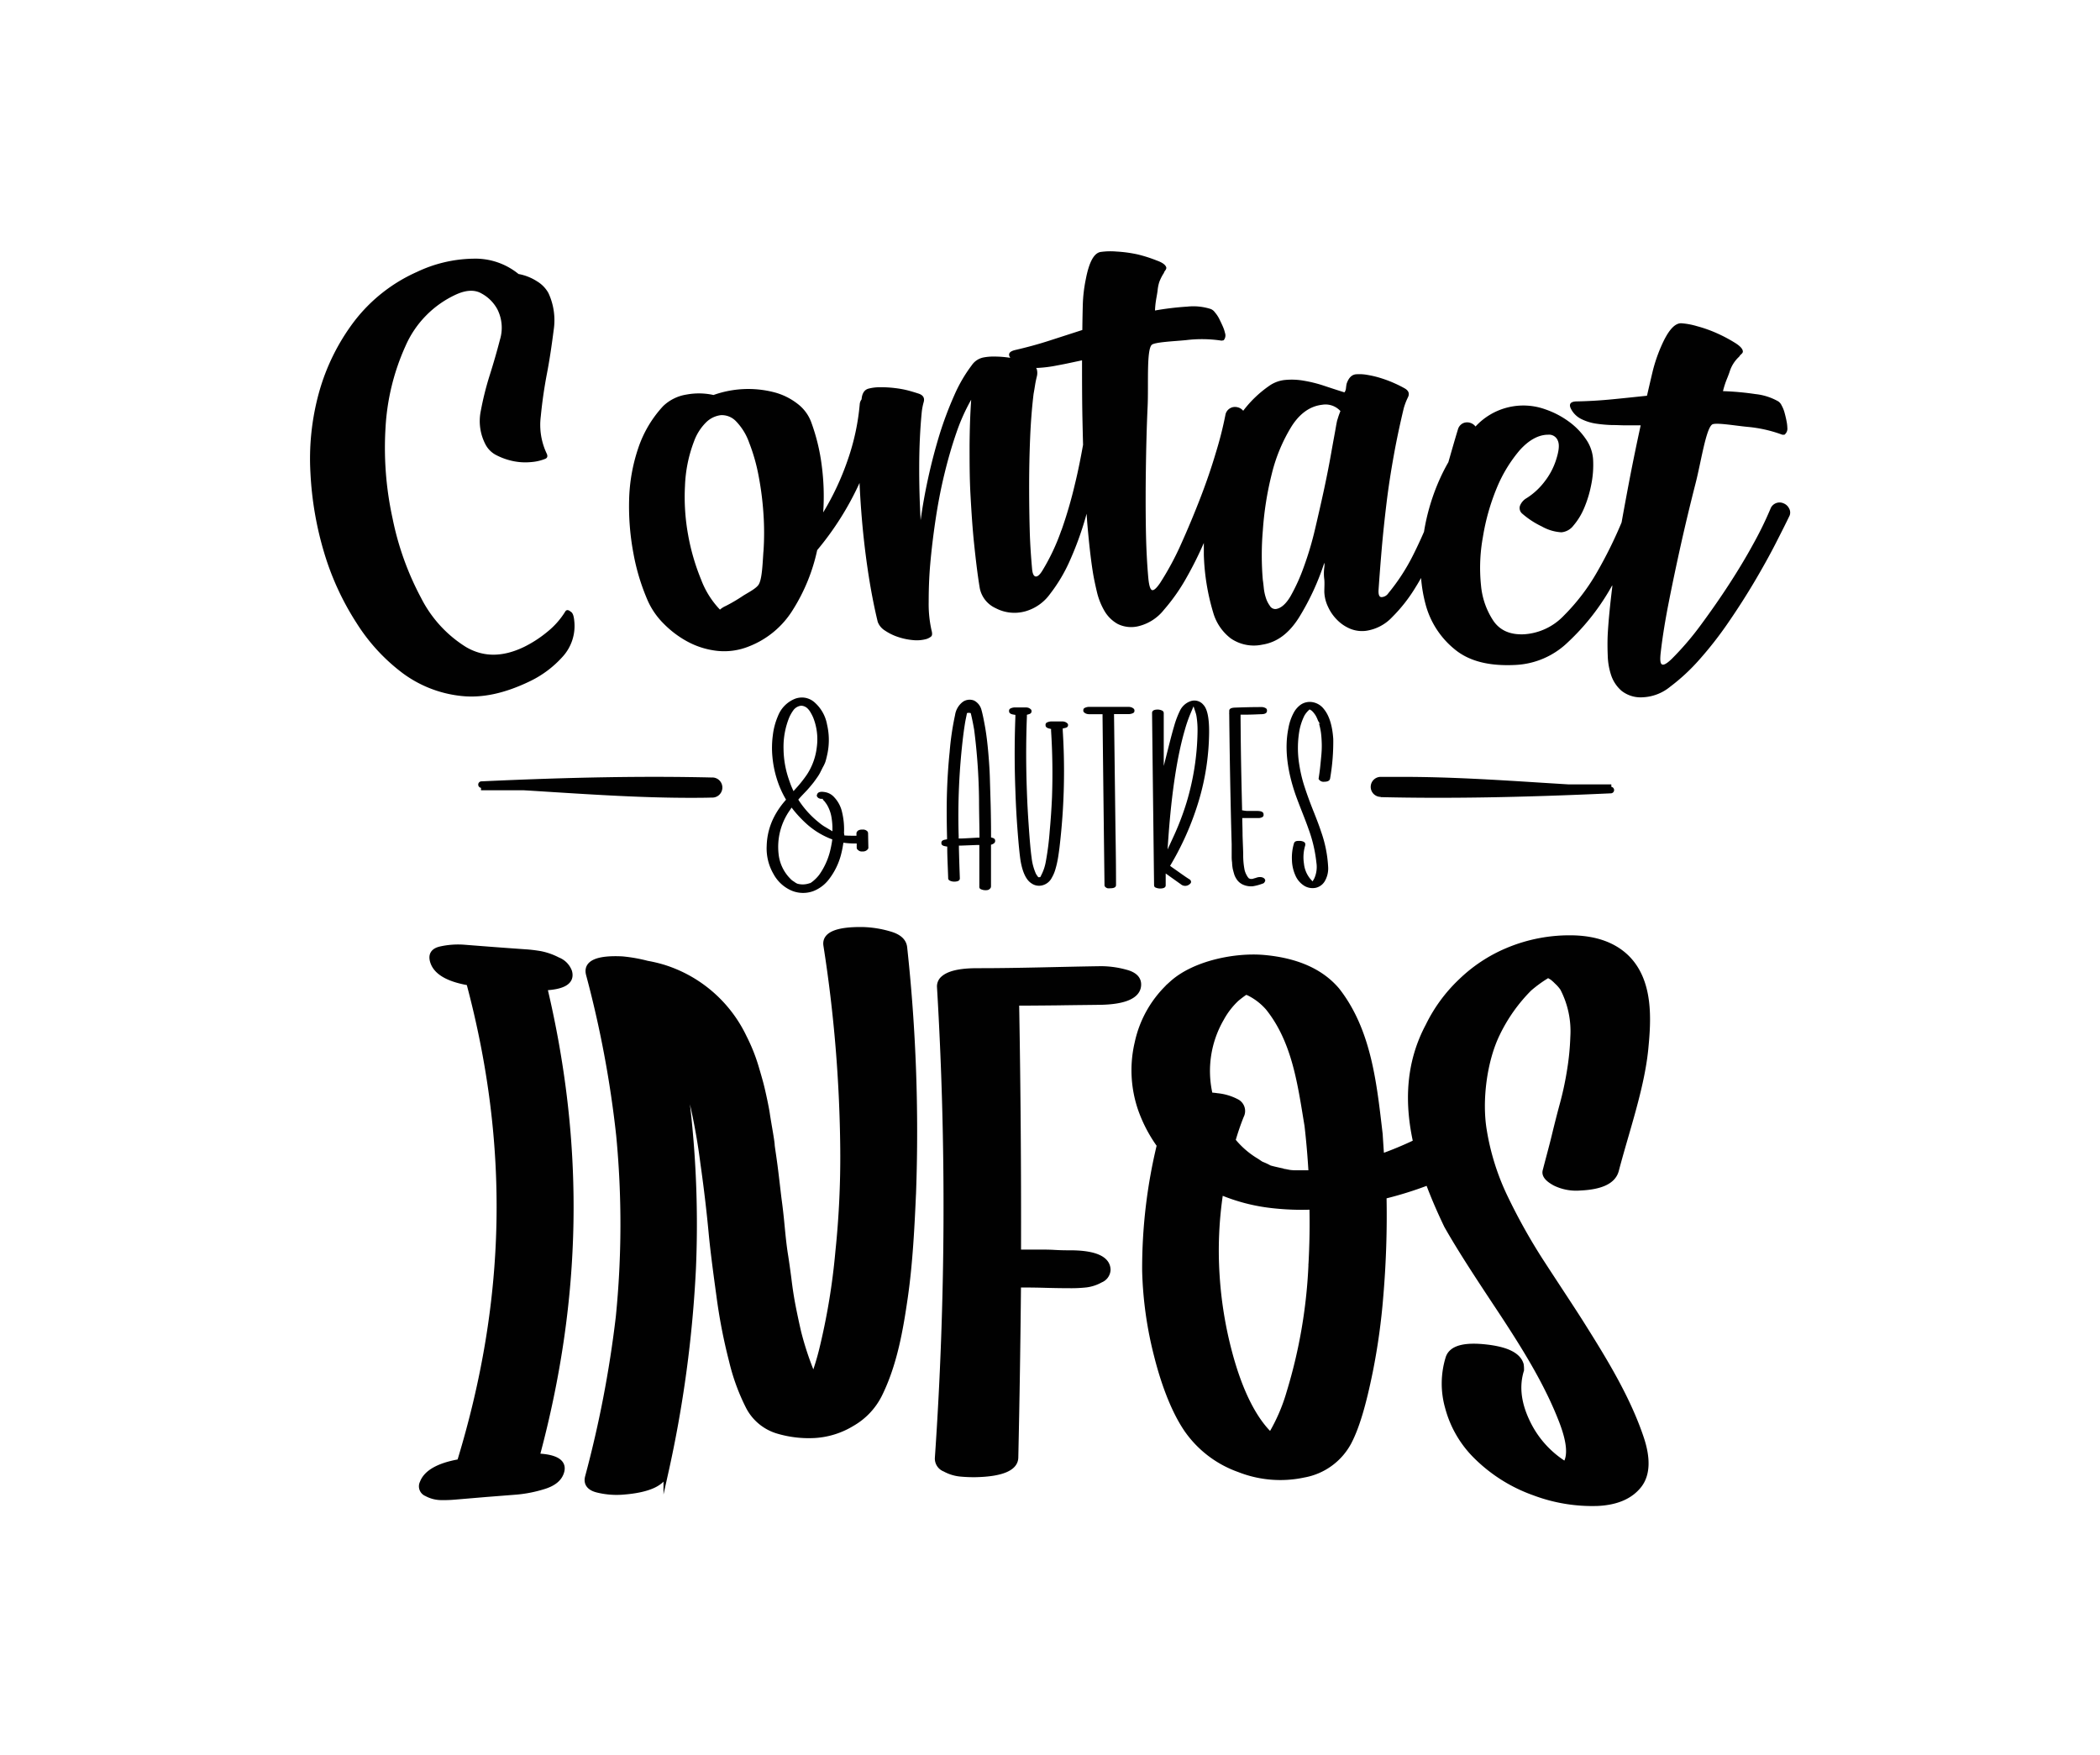<?xml version="1.0" encoding="UTF-8"?> <svg xmlns="http://www.w3.org/2000/svg" id="Calque_1" data-name="Calque 1" viewBox="0 0 430 359.34"><defs><style>.cls-1,.cls-2{fill:#010101;}.cls-1{stroke:#010101;stroke-miterlimit:10;}</style></defs><path class="cls-1" d="M111.57,202.26c3.91-.19,5.62-1.3,5.07-3.33a4.12,4.12,0,0,0-2.39-2.44,13.32,13.32,0,0,0-3.59-1.27c-1-.17-2.07-.3-3-.36-5-.35-7.46-.54-12.43-.93a16.5,16.5,0,0,0-5,.33c-1.58.35-2.11,1.26-1.63,2.7.7,2.11,3.15,3.55,7.39,4.28,8.89,33.34,8.18,65-1.9,98-4.32.76-6.85,2.22-7.64,4.33a1.65,1.65,0,0,0,.86,2.26,6.4,6.4,0,0,0,2.93.79,26.1,26.1,0,0,0,2.84-.09l6.4-.54,6.25-.49a26.49,26.49,0,0,0,5.66-1.13c2-.62,3.2-1.61,3.62-3,.61-2-1.09-3.13-5-3.29C118.67,265.82,119.27,234.76,111.57,202.26Z"></path><path class="cls-1" d="M182.22,191.19a21.48,21.48,0,0,0-5.41-.89c-5.44-.1-8.05,1-7.71,3.25a285.3,285.3,0,0,1,3.45,41.73,186.49,186.49,0,0,1-1,21,135.17,135.17,0,0,1-3.35,20.17,53.75,53.75,0,0,1-1.64,5.37,3.28,3.28,0,0,1-.33-.9,62.42,62.42,0,0,1-2.68-8.19q-.6-2.6-1.11-5.19t-.88-5.66c-.26-2-.51-3.76-.73-5.14s-.44-3.3-.67-5.76-.45-4.2-.59-5.23-.35-3-.7-5.85-.67-4.72-.74-5.4c0-.38-.16-1.44-.44-3.08s-.47-2.78-.56-3.4-.28-1.64-.59-3.09-.57-2.55-.78-3.32-.5-1.78-.86-3-.76-2.35-1.16-3.34-.86-2-1.37-3A27.32,27.32,0,0,0,135.87,198a29.32,29.32,0,0,0-3.36-.8,31.4,31.4,0,0,0-5.12-.9c-5.18-.25-7.51.85-6.9,3.19a218.67,218.67,0,0,1,6.18,32.95,190.28,190.28,0,0,1-.08,37.2,229.84,229.84,0,0,1-6.3,32.76c-.34,1.33.37,2.26,2,2.67a16.46,16.46,0,0,0,5.07.45c5.46-.39,8.51-1.82,9-4.08A247.07,247.07,0,0,0,142,259.76,211.73,211.73,0,0,0,139.67,218a125.69,125.69,0,0,1,4.23,20.07c.84,5.92,1.36,10.68,1.69,14.21s.89,7.84,1.59,12.9a111.24,111.24,0,0,0,2.59,13.41,42.4,42.4,0,0,0,3.48,9.51,10,10,0,0,0,6,4.92,22.28,22.28,0,0,0,7.58.89,16.61,16.61,0,0,0,7.66-2.41,14.12,14.12,0,0,0,5.66-6c3.09-6.26,4.29-13.37,5.25-20,1-7,1.37-14.4,1.68-21.48a349.13,349.13,0,0,0-1.82-50C185.13,192.67,184.12,191.74,182.22,191.19Z"></path><path class="cls-1" d="M219.42,256.48c-1,0-2.15,0-3.46-.08s-2.63-.07-3.94-.07h-3.45q.06-25.47-.39-50.94,2.73,0,8.46-.06c3.82-.06,6.71-.08,8.61-.11,5.11-.08,7.8-1.31,7.91-3.52.07-1.3-.8-2.2-2.62-2.68a19.32,19.32,0,0,0-5.09-.71c-8.37.12-16.93.42-25.29.41-3.58,0-6,.53-7.19,1.72a2.16,2.16,0,0,0-.61,1.65,750.25,750.25,0,0,1-.44,96.48,2.35,2.35,0,0,0,1.53,2.24,8.28,8.28,0,0,0,3.28,1,28.76,28.76,0,0,0,3,.12c5.42-.11,8.23-1.32,8.28-3.52q.39-17.66.55-35.32c1.18,0,3,0,5.45.07s4.28.08,5.46.08c.91,0,1.86-.05,2.86-.15a8.12,8.12,0,0,0,3.06-1A2.4,2.4,0,0,0,226.9,260C226.88,257.74,224.34,256.53,219.42,256.48Z"></path><path class="cls-1" d="M324.46,271.9c-1.93-3.11-4.77-7.36-8.22-12.66A120.8,120.8,0,0,1,308,244.6a50,50,0,0,1-4.07-13.22c-1-6,0-14.2,2.73-19.76a33.87,33.87,0,0,1,6.51-9.18,26.52,26.52,0,0,1,3.83-2.76,1,1,0,0,1,.49.29l-.24-.14.49.28a8.47,8.47,0,0,1,1,.89,8,8,0,0,1,1.2,1.36,19,19,0,0,1,2.1,10,52.46,52.46,0,0,1-.65,6.64,65,65,0,0,1-1.56,7.27c-.69,2.56-1.22,4.71-1.64,6.45s-1.06,4.08-1.82,7q-.33,1.31,2.07,2.58a9.89,9.89,0,0,0,5.11.94c4.35-.2,6.88-1.37,7.45-3.7,2.15-8.17,5.19-16.75,6-24.71.58-5.91,1.15-14-4-18.94-2.61-2.47-6.19-3.75-10.75-3.89a32.8,32.8,0,0,0-13.6,2.56,30.94,30.94,0,0,0-9.55,6.31A31.68,31.68,0,0,0,292.4,210c-4.13,7.74-4.3,15.88-2.55,23.82a73.25,73.25,0,0,1-6.93,2.89c-.11-1.56-.21-3.05-.3-4.51-1.2-10.18-2.25-21.14-8.81-29.51-3.45-4.06-8.63-6.09-14.92-6.67-5.85-.54-14.3,1.12-18.9,5.26a22.59,22.59,0,0,0-7.15,12.2,24.52,24.52,0,0,0,.73,13.77,29.28,29.28,0,0,0,3.8,7.22,107.31,107.31,0,0,0-3,25.77,77.46,77.46,0,0,0,2.44,17.34c1.69,6.7,3.88,11.82,6.17,15.16a22,22,0,0,0,10.71,8.16A23,23,0,0,0,267,302a13.08,13.08,0,0,0,9.21-6.66c1.73-3.27,3.08-8.13,4.37-14.44a132.24,132.24,0,0,0,2.17-15.57,194.9,194.9,0,0,0,.66-20.38,74.21,74.21,0,0,0,9-2.81c1.11,3,2.4,5.94,3.76,8.78,1.12,2,3,5.13,5.77,9.41s5,7.58,6.48,9.86c4.32,6.64,8.55,13.56,11.37,20.94,1.52,4,1.82,6.9.72,8.61a20.44,20.44,0,0,1-7.83-8.86c-1.77-3.79-2.1-7.23-1.12-10.37a6.41,6.41,0,0,0-.06-1.12c-.54-1.93-2.87-3.12-7-3.61-4.66-.55-7.34.17-8,2.24a17.81,17.81,0,0,0-.1,10.15,22,22,0,0,0,5.75,9.95,32.11,32.11,0,0,0,11.95,7.54,33.78,33.78,0,0,0,13.05,2.16q5.82-.28,8.5-3.67c1.77-2.25,1.85-5.62.41-9.85C333.41,286.45,328.92,279,324.46,271.9Zm-74.31-63.37a15.9,15.9,0,0,1,3.09-4,22.9,22.9,0,0,1,1.87-1.41h.14a.33.33,0,0,0,.28.14,12.75,12.75,0,0,1,4.08,3.09c5.5,6.85,6.61,15.72,8,24.09.37,3.17.64,6.39.83,9.66h-3.12a9.44,9.44,0,0,1-1.15-.07c-.4-.05-.87-.18-1.28-.23s-.54,0-.54-.15c-1.35-.29-2.15-.49-2.42-.59a11.61,11.61,0,0,0-1.61-.75l-.27-.16-.66-.45a18.12,18.12,0,0,1-4.9-4.22,50.82,50.82,0,0,1,1.71-5,2.19,2.19,0,0,0-1-3,10.81,10.81,0,0,0-4-1.17,10.1,10.1,0,0,0-1.37-.13A21.37,21.37,0,0,1,250.15,208.53Zm18.29,50a104.85,104.85,0,0,1-4.5,26.53,37,37,0,0,1-3.77,8.71,17.55,17.55,0,0,1-1.68-1.86c-2.61-3.31-4.88-8.26-6.65-14.85a81.36,81.36,0,0,1-2.61-15.94,78.67,78.67,0,0,1,.74-17,37.88,37.88,0,0,0,10.54,2.73,54,54,0,0,0,8.11.3C268.71,251,268.64,254.75,268.44,258.52Z"></path><path class="cls-2" d="M145.71,159.18c-13.66-.32-28.65-.07-47.17.79a.67.67,0,0,0-.05,1.33v.5h8.79c1.79.1,3.57.22,5.32.33,9.41.59,19.09,1.21,28.67,1.21,1.49,0,3,0,4.44-.05a2.06,2.06,0,1,0,0-4.11Z"></path><path class="cls-2" d="M282.72,163.2c13.66.32,28.65.07,47.17-.78a.67.67,0,0,0,.05-1.33v-.5h-8.79l-5.32-.33c-9.4-.6-19.08-1.21-28.67-1.21-1.48,0-3,0-4.44,0a2.05,2.05,0,1,0,0,4.1Z"></path><path class="cls-2" d="M116.84,125.22c-.52-.44-.91-.41-1.17.1a16.31,16.31,0,0,1-3.68,4.1,24.2,24.2,0,0,1-4.63,3c-4.39,2.13-8.32,2.16-11.92.06a25.25,25.25,0,0,1-9.22-10.07,59.28,59.28,0,0,1-5.84-16.29,67.46,67.46,0,0,1-1.44-18.53A46.69,46.69,0,0,1,83,70.91,20.72,20.72,0,0,1,93.44,60.27c2.06-.92,3.82-1,5.24-.14a8,8,0,0,1,3.18,3.23,8.38,8.38,0,0,1,.51,6.19q-.9,3.49-2.07,7.19a62.56,62.56,0,0,0-1.86,7.43,10.3,10.3,0,0,0,1,6.88,5.11,5.11,0,0,0,2.32,2.2,13.36,13.36,0,0,0,3.34,1.16,12.18,12.18,0,0,0,3.57.2,9.69,9.69,0,0,0,3-.68c.44-.2.52-.57.25-1.12a13.69,13.69,0,0,1-1.19-7.54c.28-2.9.7-5.86,1.28-8.87s1-6,1.37-8.88A13.21,13.21,0,0,0,112.3,60a6.44,6.44,0,0,0-2.33-2.4,10.39,10.39,0,0,0-3.79-1.5,14,14,0,0,0-9.26-3.14,27.82,27.82,0,0,0-11.54,2.71A33.14,33.14,0,0,0,72.47,65.87a43.32,43.32,0,0,0-7.16,14.52,50.88,50.88,0,0,0-1.74,16.49,68.57,68.57,0,0,0,2.83,16.36A56.09,56.09,0,0,0,73,127.54a38.35,38.35,0,0,0,9.56,10.36,24.46,24.46,0,0,0,11.89,4.59c4.37.47,9-.56,14.17-3.07a21.5,21.5,0,0,0,6.54-4.92,9.33,9.33,0,0,0,2.42-7.45C117.48,126,117.24,125.42,116.84,125.22Z"></path><path class="cls-2" d="M366.32,104.06a2.11,2.11,0,0,0-1.09-1,2,2,0,0,0-2.62.9,72.75,72.75,0,0,1-3.57,7.34c-1.49,2.74-3.17,5.52-5,8.34s-3.77,5.59-5.76,8.29a59.71,59.71,0,0,1-6,7c-1,.95-1.65,1.31-2,1.08s-.39-1.07-.21-2.56q.51-4.46,1.62-10.1t2.48-11.8q1.38-6.17,3-12.52c1.1-4.23,2.12-11.19,3.4-12.11.67-.48,4.69.23,7.22.47A27.51,27.51,0,0,1,364.94,89l.45,0a1.55,1.55,0,0,0,.59-1.42,7.72,7.72,0,0,0-.16-1.34c-.1-.53-.23-1.09-.39-1.67a6.43,6.43,0,0,0-.62-1.56,2,2,0,0,0-.68-.83,12,12,0,0,0-4.7-1.5,57.49,57.49,0,0,0-6.63-.6,18.86,18.86,0,0,1,.61-2c.23-.61.53-1.28.76-2A7,7,0,0,1,356,73.13a1.23,1.23,0,0,0,.22-.25,1,1,0,0,1,.21-.26c.3-.25.45-.46.44-.64,0-.53-.55-1.13-1.59-1.78a30.59,30.59,0,0,0-3.6-1.92,26.9,26.9,0,0,0-4.2-1.5,14.76,14.76,0,0,0-3.25-.6c-1.43,0-2.77,1.68-4.13,4.83a31.75,31.75,0,0,0-1.66,4.87c-.4,1.67-.8,3.39-1.2,5.14-2.37.25-4.73.5-7.09.73s-4.77.38-7.23.43c-1.38,0-1.77.57-1.2,1.61a4.73,4.73,0,0,0,2.07,2,10.18,10.18,0,0,0,3,.94,27.79,27.79,0,0,0,3.26.29c1.08,0,2,.06,2.65.06,1.3,0,1.95,0,3.25,0-.79,3.6-1.55,7.3-2.28,11.07-.57,3-1.11,5.9-1.63,8.81A89.38,89.38,0,0,1,327,117.15a42,42,0,0,1-6.78,8.88,12.28,12.28,0,0,1-8.18,3.83c-2.8.12-4.86-.77-6.22-2.71a15.63,15.63,0,0,1-2.57-7.35,35,35,0,0,1,.39-9.84,45,45,0,0,1,2.82-10,28.88,28.88,0,0,1,4.68-7.74C313,90.13,315,89,317,89a1.92,1.92,0,0,1,2,1.26c.37.87.17,2.22-.41,4a14.31,14.31,0,0,1-2.33,4.35,14,14,0,0,1-3.66,3.37,3.1,3.1,0,0,0-1.37,1.58,1.49,1.49,0,0,0,.49,1.62,17.36,17.36,0,0,0,4,2.61,9.16,9.16,0,0,0,4,1.19,3.48,3.48,0,0,0,2.46-1.38,13.49,13.49,0,0,0,2.14-3.46,23.56,23.56,0,0,0,1.49-4.84,20.2,20.2,0,0,0,.39-5.34,8.18,8.18,0,0,0-1.52-4.13,14.41,14.41,0,0,0-3.5-3.56,18,18,0,0,0-4.69-2.44,13.31,13.31,0,0,0-14.36,3.49,2.16,2.16,0,0,0-1.11-.76,2.07,2.07,0,0,0-1.45.09,2,2,0,0,0-1,1.13c-.61,2-1.28,4.33-2,6.85-.58,1-1.12,2.06-1.63,3.16a43.24,43.24,0,0,0-3.36,11.09q-1.08,2.49-2.3,4.91a41.13,41.13,0,0,1-5,7.66,1.75,1.75,0,0,1-1.41.8c-.46,0-.66-.55-.59-1.52.16-2.39.37-5.13.63-8.19s.6-6.25,1-9.56.92-6.61,1.52-9.93,1.29-6.47,2-9.45a13.19,13.19,0,0,1,.86-2.25c.39-.78.13-1.4-.7-1.86-.54-.3-1.21-.65-2-1a24.3,24.3,0,0,0-2.6-1,20.25,20.25,0,0,0-2.86-.71,9.23,9.23,0,0,0-2.48-.15c-.88.09-1.51.74-1.91,1.93-.06.27-.1.59-.14.94a1.54,1.54,0,0,1-.31.83c-1.46-.45-2.87-.92-4.23-1.37a27,27,0,0,0-4-1,14.23,14.23,0,0,0-3.82-.18A6.79,6.79,0,0,0,259.88,79a23.36,23.36,0,0,0-5.32,5.1l0,0a2.1,2.1,0,0,0-1.25-.74,2,2,0,0,0-2.36,1.43,76.38,76.38,0,0,1-2,7.92q-1.33,4.49-3.15,9.2t-3.88,9.3a59.35,59.35,0,0,1-4.36,8.12c-.77,1.13-1.33,1.62-1.69,1.47s-.6-1-.74-2.47c-.27-3-.44-6.38-.5-10.21s-.06-7.85,0-12.06.16-8.5.36-12.88-.25-11.38.81-12.55c.54-.6,4.59-.75,7.1-1a26.72,26.72,0,0,1,7.22.11l.43-.07a1.51,1.51,0,0,0,.28-1.51,6.89,6.89,0,0,0-.42-1.27c-.21-.5-.46-1-.73-1.56a6.58,6.58,0,0,0-.92-1.39,1.93,1.93,0,0,0-.83-.67,11.7,11.7,0,0,0-4.87-.49,58.2,58.2,0,0,0-6.56.79,18.15,18.15,0,0,1,.19-2c.1-.65.25-1.36.34-2.07a8.38,8.38,0,0,1,.34-1.74,9.35,9.35,0,0,1,.83-1.69.94.94,0,0,0,.16-.29,1,1,0,0,1,.16-.3c.24-.31.33-.54.29-.72-.13-.51-.76-1-1.91-1.41A29.35,29.35,0,0,0,233,52.1a27,27,0,0,0-4.39-.6,14.4,14.4,0,0,0-3.28.09c-1.4.27-2.35,2.21-3,5.58a30.09,30.09,0,0,0-.61,5.11c-.05,1.72-.08,3.48-.1,5.28l-6.75,2.18c-2.25.73-4.57,1.36-7,1.92-1.22.29-1.53.83-1,1.6A21.33,21.33,0,0,0,203.8,73a11.12,11.12,0,0,0-2.4.18A3.77,3.77,0,0,0,199,74.75,30.08,30.08,0,0,0,195.37,81a72.63,72.63,0,0,0-3,8q-1.32,4.32-2.31,8.84c-.66,3-1.17,5.9-1.55,8.66q-.31-5.52-.29-11.15t.49-10.67a12.15,12.15,0,0,1,.43-2.37c.23-.84-.12-1.4-1-1.71-.58-.19-1.29-.41-2.13-.64a20.34,20.34,0,0,0-2.78-.51,23.31,23.31,0,0,0-3-.17,9.22,9.22,0,0,0-2.44.3c-.83.25-1.28,1-1.37,2.18a2,2,0,0,0-.37.89,47,47,0,0,1-2.49,11.58,55.26,55.26,0,0,1-5,10.68,48.14,48.14,0,0,0-.3-9.6,40.14,40.14,0,0,0-2.2-9,8.37,8.37,0,0,0-2.78-3.66,13.18,13.18,0,0,0-4.73-2.33,21.21,21.21,0,0,0-12.45.55,13.86,13.86,0,0,0-5.53-.09,8.89,8.89,0,0,0-4.78,2.36,23.71,23.71,0,0,0-5.14,8.72,35.52,35.52,0,0,0-1.83,10.48,51.87,51.87,0,0,0,.87,10.89,43.85,43.85,0,0,0,3,9.87,15.6,15.6,0,0,0,3.19,4.57,20.51,20.51,0,0,0,4.86,3.67,16.63,16.63,0,0,0,6,1.9,13.46,13.46,0,0,0,6.59-.89,18.37,18.37,0,0,0,9-7.47,37.66,37.66,0,0,0,5-12.25A60.87,60.87,0,0,0,176,98.88c.09,1.9.2,3.82.35,5.74q.45,6,1.31,11.86t2.07,10.85a3.6,3.6,0,0,0,1.51,1.79,10.7,10.7,0,0,0,2.65,1.29,13.14,13.14,0,0,0,3.05.64,7.47,7.47,0,0,0,2.71-.21,2.87,2.87,0,0,0,1-.52c.26-.21.26-.67.08-1.32a24.44,24.44,0,0,1-.57-5.72c0-2.36.07-5,.32-7.83s.61-5.85,1.08-9,1.05-6.22,1.78-9.24,1.54-5.86,2.46-8.51a39.14,39.14,0,0,1,3.06-6.86q-.3,4.43-.33,9.41c0,3.32,0,6.68.19,10.09s.4,6.75.74,10,.7,6.33,1.16,9.08a5.72,5.72,0,0,0,3.25,4.09,8.27,8.27,0,0,0,6.14.63,9.36,9.36,0,0,0,5-3.54,32.36,32.36,0,0,0,4.06-6.83,66.44,66.44,0,0,0,3.19-8.74l.23-.85c.06.72.1,1.45.16,2.15.31,3.52.65,6.8,1.11,9.72.2,1.28.5,2.67.84,4.11a14.12,14.12,0,0,0,1.54,3.9,7.19,7.19,0,0,0,2.73,2.69,6.26,6.26,0,0,0,4.45.4,9.48,9.48,0,0,0,5-3.29,39,39,0,0,0,4.69-6.7,74.47,74.47,0,0,0,3.49-7c0,.81,0,1.62,0,2.43a45.65,45.65,0,0,0,1.91,11.8,10.17,10.17,0,0,0,3.6,5.31,8.33,8.33,0,0,0,6.47,1.28c3-.47,5.45-2.3,7.5-5.55a51.61,51.61,0,0,0,5.19-11.21,3,3,0,0,1,0,.92,9.26,9.26,0,0,0,0,2.52c.07.78,0,1.67,0,2.51a7.65,7.65,0,0,0,.77,3.08,9.05,9.05,0,0,0,1.87,2.68,8.12,8.12,0,0,0,2.67,1.8,6.42,6.42,0,0,0,3.22.42,9.13,9.13,0,0,0,5.36-2.8,32.08,32.08,0,0,0,4.84-6.19c.37-.59.73-1.21,1.08-1.83a29.74,29.74,0,0,0,.89,5.27,17.7,17.7,0,0,0,6,9.34c2.93,2.42,7,3.46,12.36,3.2A16.53,16.53,0,0,0,321,131.53a47,47,0,0,0,8.38-10.4c.26-.43.5-.87.75-1.31,0,.12,0,.23,0,.35-.43,3.51-.77,6.78-.93,9.73-.06,1.3-.06,2.72,0,4.21a14,14,0,0,0,.7,4.13,7.28,7.28,0,0,0,2.14,3.2,6.31,6.31,0,0,0,4.29,1.32,9.48,9.48,0,0,0,5.65-2.16,40,40,0,0,0,6-5.57,76.39,76.39,0,0,0,5.94-7.62q2.9-4.22,5.36-8.38t4.3-7.75c1.22-2.39,2.19-4.31,2.88-5.76A1.73,1.73,0,0,0,366.32,104.06Zm-210,8.85c-.18,2.58-.27,5.7-1,6.81-.59.87-2.39,1.73-3.31,2.35a33.88,33.88,0,0,1-3.42,2,4.5,4.5,0,0,0-1.17.74,18.07,18.07,0,0,1-3.87-6.18,44.49,44.49,0,0,1-2.65-9.12,43.27,43.27,0,0,1-.64-10.06,28.42,28.42,0,0,1,1.85-9.09,10.53,10.53,0,0,1,2.43-3.85A5.2,5.2,0,0,1,147.58,85a4,4,0,0,1,3.09,1.21,12,12,0,0,1,2.73,4.42,37.5,37.5,0,0,1,1.92,6.73,63,63,0,0,1,1,7.74A56.69,56.69,0,0,1,156.33,112.91Zm61-4.33a42.69,42.69,0,0,1-3.91,8.29c-.53.85-1,1.23-1.38,1.15s-.62-.62-.7-1.58c-.2-2.26-.4-4.89-.48-7.81s-.12-5.94-.12-9.1.06-6.36.19-9.59.36-6.34.72-9.31c.12-.65.22-1.26.31-1.83s.21-1.13.35-1.7a2.91,2.91,0,0,0,0-1.49,1.92,1.92,0,0,0-.14-.29h.42a26.54,26.54,0,0,0,3.24-.38c1-.19,1.92-.36,2.59-.5l3.15-.67c0,3.69,0,7.46.07,11.3q.06,3,.14,6c-.48,2.65-1,5.34-1.68,8.1A89.64,89.64,0,0,1,217.34,108.58Zm56.52-22.66c-.15.59-.25,1.22-.36,1.83-.18,1.06-.5,2.71-.88,4.88s-.85,4.59-1.42,7.26-1.21,5.45-1.88,8.32a67.07,67.07,0,0,1-2.33,7.86,38,38,0,0,1-2.72,6c-.94,1.59-1.94,2.46-3,2.62A1.31,1.31,0,0,1,260,124a5.54,5.54,0,0,1-.82-1.67,9.85,9.85,0,0,1-.41-2c-.07-.69-.13-1.22-.19-1.56a59.87,59.87,0,0,1,0-10.17,65.39,65.39,0,0,1,1.83-11.57,33.82,33.82,0,0,1,4-9.65c1.7-2.71,3.81-4.22,6.31-4.51a4.13,4.13,0,0,1,3.75,1.29A15.63,15.63,0,0,0,273.86,85.92Z"></path><path class="cls-2" d="M203.77,172.17c0-.27-.08-.48-.49-.62l-.35-.11v-.36q0-3.36-.09-6.63c-.07-2.31-.12-4.12-.16-5.4s-.14-2.91-.31-4.87-.38-3.73-.65-5.26-.53-2.78-.73-3.49a3,3,0,0,0-1.53-2,2.45,2.45,0,0,0-2.28.24,4.14,4.14,0,0,0-1.62,2.73,57.11,57.11,0,0,0-1.11,7.55c-.25,2.41-.43,5-.53,7.8s-.09,6.08,0,9.66v.42l-.42.08c-.74.14-.74.49-.74.68s0,.53.8.67l.4.07v.41c0,1.6.11,3.61.19,6a.54.54,0,0,0,.31.54,2,2,0,0,0,.9.22c1.2,0,1.18-.51,1.18-.73q-.14-3.75-.19-6.15v-.5h.5L200,173l.53,0v.52c0,2.71,0,5.38,0,8a.5.5,0,0,0,.29.52,2.33,2.33,0,0,0,1.46.17.91.91,0,0,0,.41-.25.65.65,0,0,0,.23-.49c0-2.66,0-5.42,0-8.17v-.35l.32-.12C203.71,172.61,203.77,172.37,203.77,172.17Zm-5-26.18.13.55c.19.81.38,1.77.57,2.86a122.51,122.51,0,0,1,1,14.43c0,2.37.07,4.76.09,7.19v.48l-.48,0c-1.92.11-3,.17-3.29.17h-.49v-.49a136.61,136.61,0,0,1,.94-20.64c.2-1.55.38-2.7.53-3.41L198,146A1.23,1.23,0,0,1,198.75,146Z"></path><path class="cls-2" d="M232,146a.5.5,0,0,0,.29-.53.47.47,0,0,0-.18-.4,1.41,1.41,0,0,0-.52-.28,2,2,0,0,0-.51-.07H223a2,2,0,0,0-.9.22c-.15.07-.28.18-.28.53a.46.46,0,0,0,.19.4,1.25,1.25,0,0,0,.51.28,1.74,1.74,0,0,0,.48.07h2.76v.5q.12,11.47.4,34.43a.54.54,0,0,0,.18.46,1.15,1.15,0,0,0,.45.25,3.39,3.39,0,0,0,.55,0c1.2,0,1.18-.51,1.18-.74q0-4.78-.11-11l-.3-23.92h3A2.1,2.1,0,0,0,232,146Z"></path><path class="cls-2" d="M246.4,144.29h0a2.39,2.39,0,0,0-2.48-.78,3.81,3.81,0,0,0-2.38,2.14,18.45,18.45,0,0,0-1.14,3.07c-.35,1.17-.67,2.42-1,3.71l-1.11,4.39v-4c0-.65,0-1.38,0-2.19l0-2.45c0-.82,0-1.54,0-2.16a.57.57,0,0,0-.31-.53,2.16,2.16,0,0,0-.9-.22c-1.18,0-1.18.52-1.18.75q.06,5.82.2,17.57c.1,7.83.16,13.69.21,17.57,0,.43.21.51.3.55a2.41,2.41,0,0,0,.9.2c1.2,0,1.19-.51,1.18-.74v-2.34l3.09,2.2a1.37,1.37,0,0,0,1.8,0c.27-.2.3-.36.3-.47a.61.61,0,0,0-.3-.52c-.38-.23-1-.64-1.81-1.22s-1.42-1-1.82-1.28l-.36-.27.23-.39a58.89,58.89,0,0,0,5.56-12.65,50.35,50.35,0,0,0,2.2-14.3C247.6,147,247.21,145.13,246.4,144.29Zm-1.19,5.53a52.89,52.89,0,0,1-2.29,14.61,56.06,56.06,0,0,1-2.7,7l-1.15,2.49.19-2.73c.67-9.1,1.79-16.42,3.35-21.76a28.64,28.64,0,0,1,1.08-3.16l.7-1.66.42,1.27a5.12,5.12,0,0,1,.2.84,18,18,0,0,1,.2,3.07Z"></path><path class="cls-2" d="M252.42,177.88c.07.31.17.66.28,1.05a3.84,3.84,0,0,0,.41.91,3.07,3.07,0,0,0,1.64,1.37,4,4,0,0,0,1.83.23,10.35,10.35,0,0,0,2-.55.48.48,0,0,0,.28-.18,1.17,1.17,0,0,0,.22-.43s0-.12-.11-.31-.67-.64-1.76-.26a2.3,2.3,0,0,1-.42.12,1.76,1.76,0,0,1-.4.12h-.21a.72.72,0,0,1-.4-.11h-.05l-.15-.18a1.17,1.17,0,0,1-.21-.3,4.47,4.47,0,0,1-.51-1.18,15.33,15.33,0,0,1-.3-3.13c0-.83-.07-2.15-.13-4q0-1.09-.06-3.06v-.51h.51l1.33,0,1.34,0a1.65,1.65,0,0,0,.89-.17.5.5,0,0,0,.29-.53c0-.23,0-.71-1.19-.75-.19,0-.45,0-.71,0s-.45,0-.64,0h-.69a4.49,4.49,0,0,1-.77-.07l-.4-.07v-.41q-.13-5.32-.22-10.22-.06-4-.09-8.44v-.5h.5c1.65,0,2.89-.07,3.71-.1,1.2,0,1.2-.52,1.2-.76a.5.5,0,0,0-.31-.5,1.64,1.64,0,0,0-.71-.2h-.15c-2.36,0-4.14.07-5.37.11s-1.19.52-1.19.75l0,.3a1,1,0,0,0,0,.3c.06,5.85.15,11.81.28,17.72.06,2.93.13,5.89.22,8.86,0,.16,0,.56,0,1.22s0,1.12,0,1.36,0,.62.08,1.18A8.8,8.8,0,0,0,252.42,177.88Z"></path><path class="cls-2" d="M218.5,148.05a1.31,1.31,0,0,0-.51-.28,1.69,1.69,0,0,0-.48-.07h-2.24a2.16,2.16,0,0,0-.9.22.51.51,0,0,0-.28.53c0,.17,0,.53.77.71l.36.09,0,.37c.29,4.53.35,9.1.19,13.59-.1,2.32-.26,4.65-.47,6.93a58,58,0,0,1-.82,6.38,9.5,9.5,0,0,1-.75,2.33h0c-.12.25-.34.71-.36.72s-.39.06-.43,0l-.26-.36a2.65,2.65,0,0,1-.34-.65,11,11,0,0,1-.75-3c-.18-1.23-.38-3.44-.59-6.55-.16-2.27-.29-4.6-.37-6.93-.19-5.07-.2-10.24,0-15.37l0-.37.35-.1c.53-.14.6-.4.6-.66a.45.45,0,0,0-.19-.39,1.27,1.27,0,0,0-.5-.29,1.86,1.86,0,0,0-.49-.07h-2.24a2.2,2.2,0,0,0-.9.22.51.51,0,0,0-.28.53c0,.18,0,.56.86.71l.43.07v.44c-.19,5-.19,10,0,15,.08,2.5.21,5.06.4,7.6.25,3.38.48,5.71.68,6.92.41,2.31,1.14,3.82,2.17,4.5a2.68,2.68,0,0,0,2.22.45,3,3,0,0,0,2-1.59,7.4,7.4,0,0,0,.74-1.76,18.17,18.17,0,0,0,.47-2c.11-.59.22-1.36.34-2.29.29-2.43.52-4.93.68-7.42a131.82,131.82,0,0,0,0-16.63l0-.44.43-.09c.61-.12.66-.4.66-.65A.48.48,0,0,0,218.5,148.05Z"></path><path class="cls-2" d="M177.75,170.6h0a.62.62,0,0,0-.3-.53,1.18,1.18,0,0,0-.87-.22,1.45,1.45,0,0,0-.9.21c-.31.28-.31.48-.31.54v.5l-.5,0-.69,0a.81.81,0,0,0-.28,0l-1-.05-.08-.52a15,15,0,0,0-.4-4.27,6.48,6.48,0,0,0-1.57-3,3.25,3.25,0,0,0-2-1.1c-1.31-.21-1.47.3-1.55.52a.41.41,0,0,0,0,.39,1,1,0,0,0,.33.34,3.24,3.24,0,0,0,.4.14h.44l.05.2.13.12.26.28c.12.18.23.34.34.48a7.42,7.42,0,0,1,1,2.65,14.7,14.7,0,0,1,.2,2l0,.91-1.78-1.06c-.36-.24-.69-.48-1-.75a19.12,19.12,0,0,1-4-4.35l-.21-.32.25-.29c.12-.14.37-.41.74-.8l.78-.82c.15-.16.38-.42.69-.79s.56-.67.73-.9.4-.54.66-.92a7.85,7.85,0,0,0,.62-1l.54-1.08A7.46,7.46,0,0,0,169,156c.14-.44.25-.89.35-1.35a13.82,13.82,0,0,0,0-6.3,7.88,7.88,0,0,0-2.46-4.46,3.93,3.93,0,0,0-2.65-1.09,4.36,4.36,0,0,0-1.34.22,6.22,6.22,0,0,0-3.6,3.57,14.06,14.06,0,0,0-1.06,4,19.36,19.36,0,0,0-.07,4.43,21.39,21.39,0,0,0,.82,4.2,19.81,19.81,0,0,0,1.79,4.2l.17.3-.23.27a16.59,16.59,0,0,0-2.17,3.17,13.73,13.73,0,0,0-1.56,6,10.41,10.41,0,0,0,1.4,5.79,7.67,7.67,0,0,0,3.72,3.4,6.13,6.13,0,0,0,4.38.11,7.41,7.41,0,0,0,3.3-2.51,14,14,0,0,0,2.38-4.83,20.79,20.79,0,0,0,.45-2.12l.08-.47.47.06a16.21,16.21,0,0,0,1.75.1h.5v.88a.59.59,0,0,0,.28.46,1.06,1.06,0,0,0,.89.29,1.29,1.29,0,0,0,.88-.24c.3-.24.34-.4.34-.51C177.79,172.64,177.77,171.68,177.75,170.6Zm-17.31-17.3a16,16,0,0,1,1.16-6.4h0a8,8,0,0,1,.88-1.53,2.3,2.3,0,0,1,1.57-.89,2,2,0,0,1,1.43.7l.07.07a4.11,4.11,0,0,1,.4.57,9.13,9.13,0,0,1,.58,1.14,12,12,0,0,1,.72,6,12.9,12.9,0,0,1-2,5.59,25.79,25.79,0,0,1-2.26,2.85l-.51.57-.32-.71c-.21-.48-.4-1-.57-1.51A19.78,19.78,0,0,1,160.44,153.3Zm9.92,19c-.11.7-.25,1.39-.42,2.06h0a14.41,14.41,0,0,1-2.19,4.73,7.87,7.87,0,0,1-1.54,1.52,2.67,2.67,0,0,1-.34.21l-.08,0a4.15,4.15,0,0,1-2.49.11,2.15,2.15,0,0,1-.34-.17,3.6,3.6,0,0,1-.36-.25,3.18,3.18,0,0,1-.83-.67,8.39,8.39,0,0,1-2.35-5.06,13,13,0,0,1,2.29-8.87l.38-.57.42.54a24.65,24.65,0,0,0,2.38,2.55,16.32,16.32,0,0,0,5.15,3.28l.38.14Z"></path><path class="cls-2" d="M273,151.31c-.18-2.74-.82-4.8-1.91-6.13a3.72,3.72,0,0,0-2.31-1.42,3.31,3.31,0,0,0-2.41.49,4.86,4.86,0,0,0-1.55,1.83,10.44,10.44,0,0,0-1,3c-.82,4-.3,8.68,1.57,13.94.25.68.65,1.74,1.22,3.19s1,2.57,1.26,3.33a28.68,28.68,0,0,1,1.68,7.09,5.73,5.73,0,0,1-.44,3.23l-.34.59-.46-.5a5.82,5.82,0,0,1-1.31-3.15,8.38,8.38,0,0,1,.27-3.76s0-.14,0-.23,0-.53-1-.65l-.42,0c-.75,0-.86.37-.91.55a10.23,10.23,0,0,0-.4,3.37,8.22,8.22,0,0,0,.72,3.18,4.67,4.67,0,0,0,1.88,2.14,3.29,3.29,0,0,0,2.29.36,2.88,2.88,0,0,0,1.8-1.29,5.18,5.18,0,0,0,.72-3.05,25.51,25.51,0,0,0-1.44-7.15c-.32-1-.84-2.38-1.54-4.13s-1.31-3.41-1.81-4.95a28.33,28.33,0,0,1-1.11-4.59,21,21,0,0,1,0-6.91,11.71,11.71,0,0,1,1.05-3.19,4.9,4.9,0,0,1,.78-1l.27-.26.33.19a1,1,0,0,1,.24.2l0,0a3.84,3.84,0,0,1,.35.4,4.38,4.38,0,0,1,.37.54,7.44,7.44,0,0,1,.45,1l.44.73-.27-.23a13.11,13.11,0,0,1,.44,2.08c.09.75.13,1.51.15,2.29a21.51,21.51,0,0,1-.12,2.48c-.08.85-.15,1.57-.21,2.15s-.17,1.37-.32,2.36c0,.09.11.24.31.4a1.14,1.14,0,0,0,.84.22c1.12,0,1.19-.53,1.22-.76A43.75,43.75,0,0,0,273,151.31Z"></path></svg> 